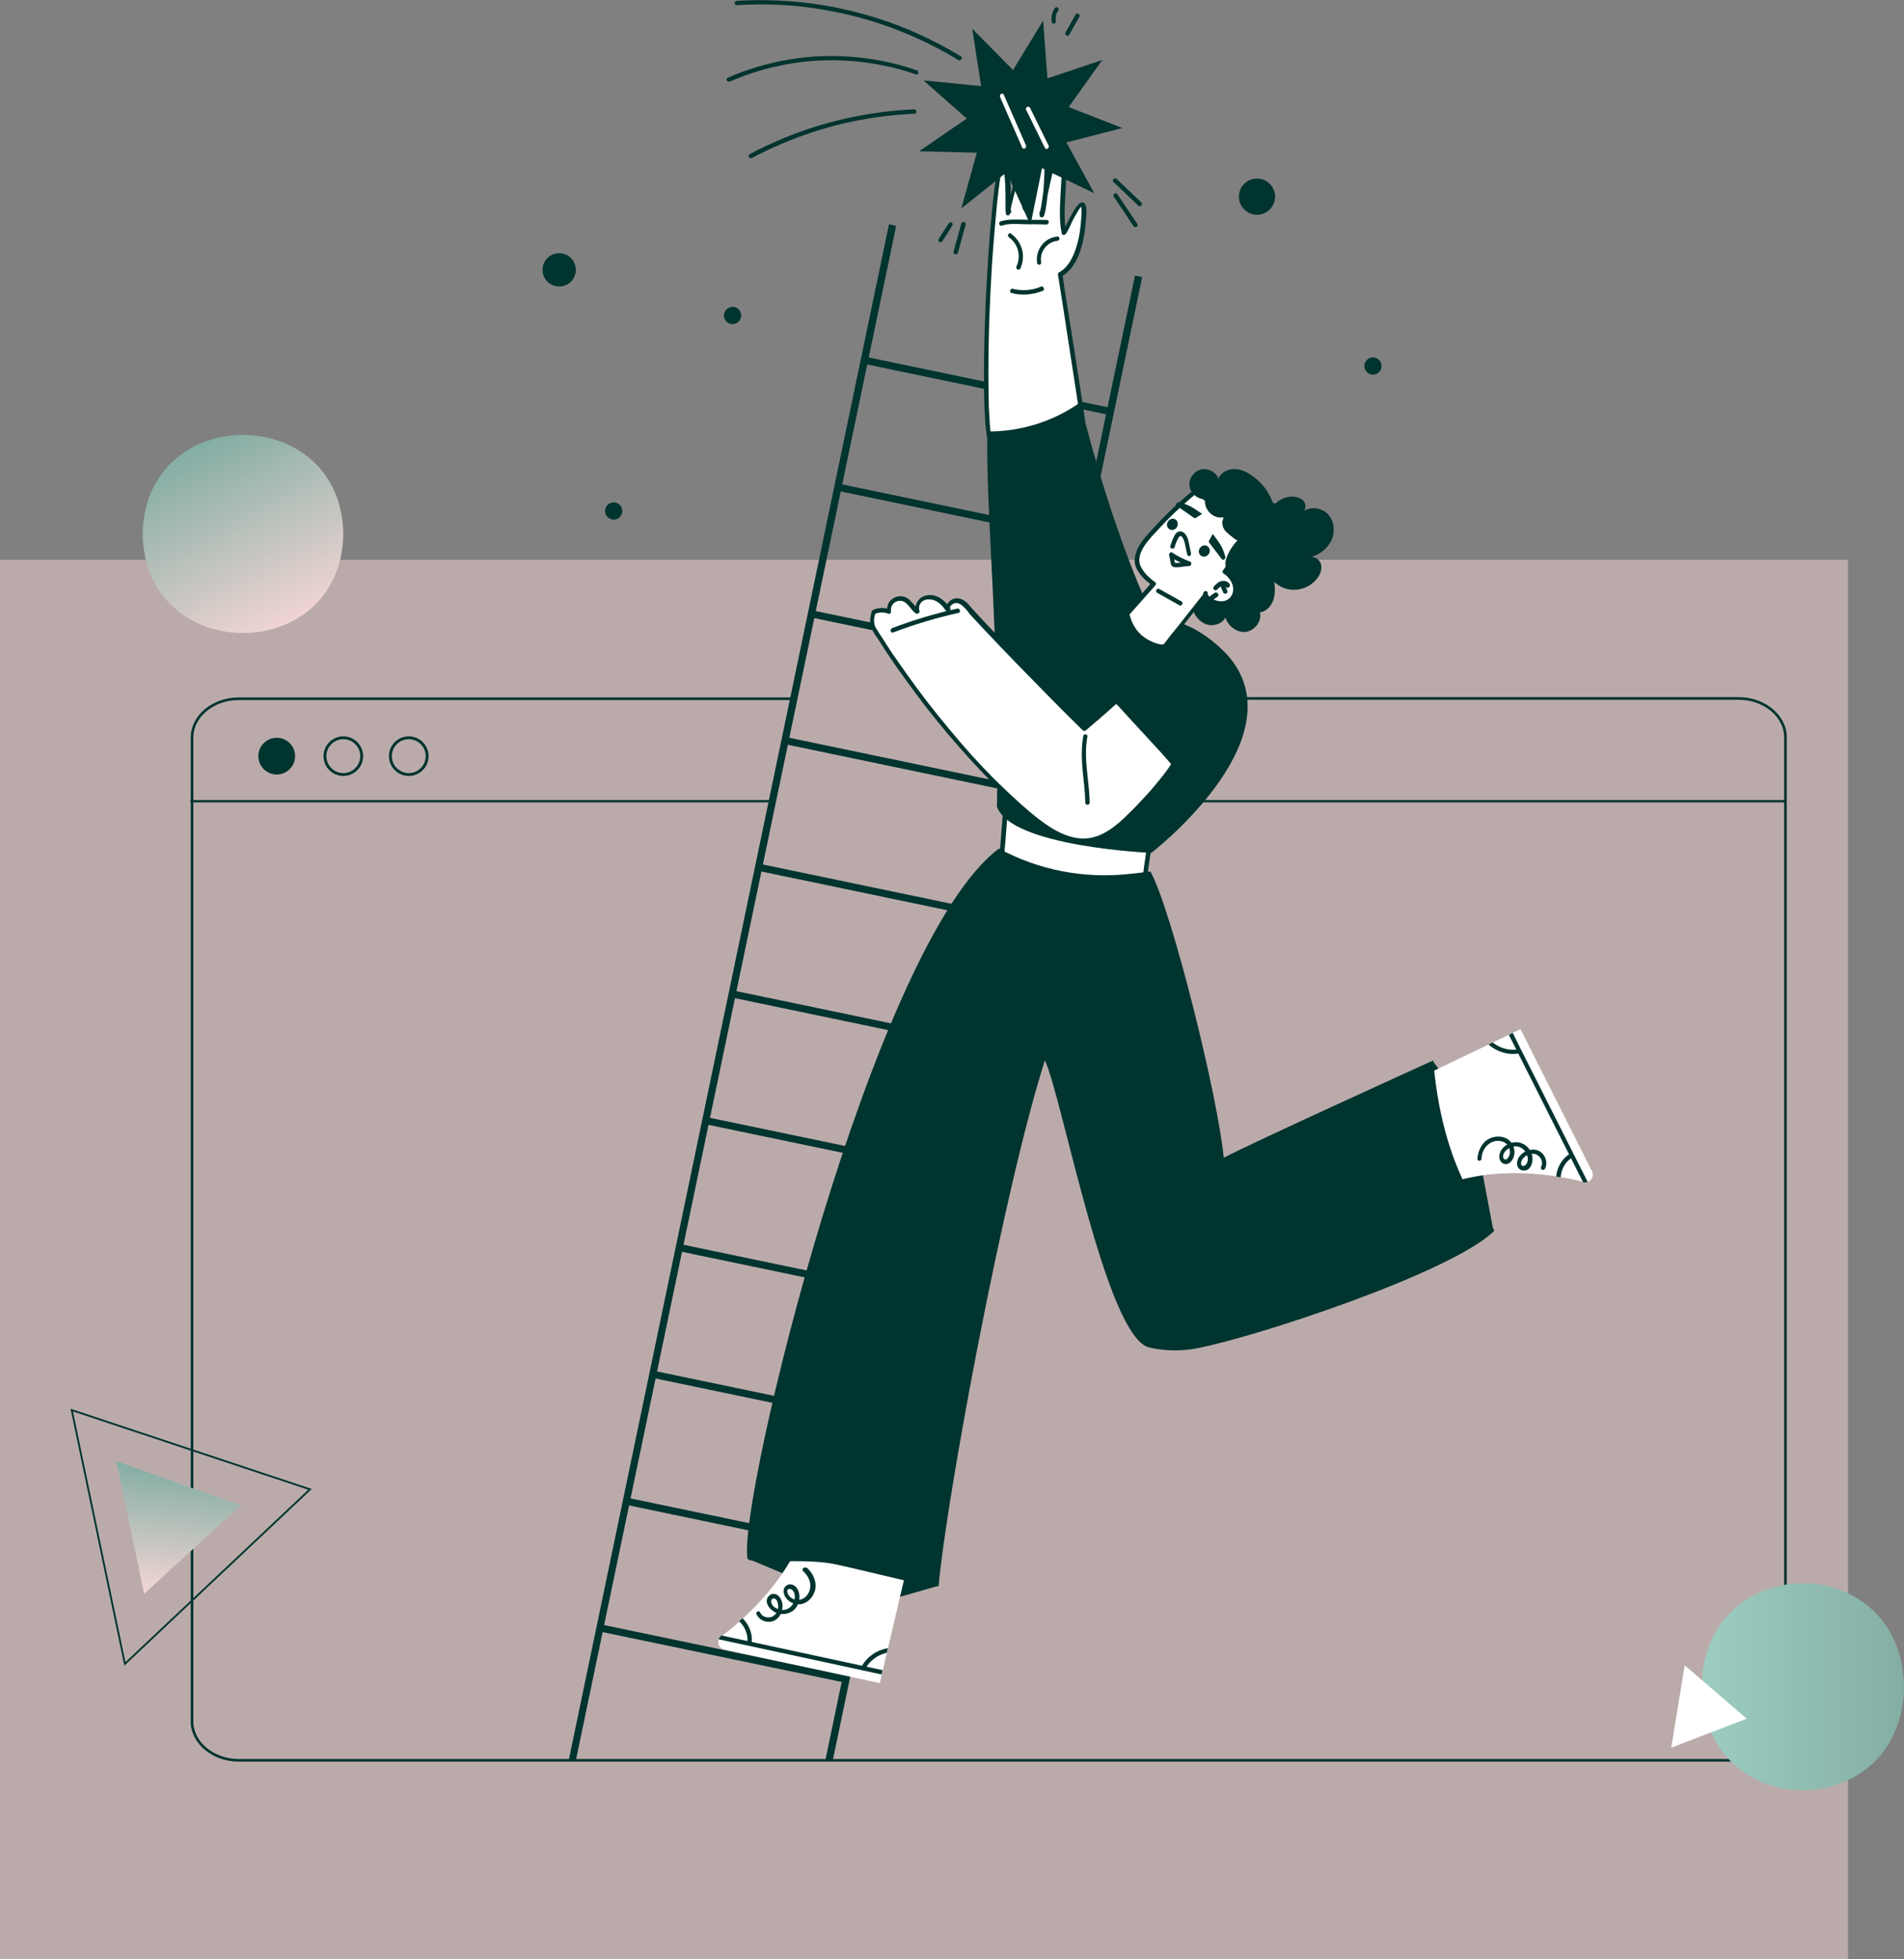 <svg xmlns="http://www.w3.org/2000/svg" xmlns:xlink="http://www.w3.org/1999/xlink" id="Capa_1" x="0px" y="0px" viewBox="0 0 663.3 682.4" style="enable-background:new 0 0 663.3 682.4;" xml:space="preserve"><rect x="0" y="0" width="663.3" height="682.4" fill="#808080" stroke="none"/><style type="text/css">	.st0{opacity:0.5;fill:#F5D6D5;enable-background:new    ;}	.st1{fill:none;stroke:#00342F;stroke-width:0.912;stroke-miterlimit:10;}	.st2{fill:none;stroke:#00342F;stroke-width:0.804;stroke-miterlimit:10;}	.st3{fill:#00342F;}	.st4{fill:none;stroke:#00342F;stroke-miterlimit:10;}	.st5{fill:#FFFFFF;}	.st6{clip-path:url(#SVGID_00000140719582173754450830000009103923103372434335_);}	.st7{clip-path:url(#SVGID_00000088118343631104111800000002632314738341873065_);}	.st8{clip-path:url(#SVGID_00000096779377036333879500000013780658414936030630_);}	.st9{clip-path:url(#SVGID_00000065038547397035953600000005507102066878941312_);}	.st10{clip-path:url(#SVGID_00000072998555262065112320000017084177641143479730_);}	.st11{clip-path:url(#SVGID_00000103254208262591356180000001511405507644832147_);}	.st12{clip-path:url(#SVGID_00000076564839684857546930000014444008545707108232_);}	.st13{clip-path:url(#SVGID_00000027562280036025911810000003985888037439956876_);}	.st14{fill:url(#SVGID_00000182499454132524426800000014628250733175530391_);}	.st15{fill:url(#SVGID_00000008146417251438055840000002947458145312097165_);}	.st16{fill:url(#SVGID_00000007413383245595749130000015827085682705838510_);}	.st17{fill:none;stroke:#00342F;stroke-width:0.637;stroke-miterlimit:10;}</style><g>	<rect y="195" class="st0" width="643.8" height="487.4"></rect>	<path class="st1" d="M431.3,243.3h174.4c8.9,0,16.3,6.1,16.3,13.5v342.9c0,7.4-7.3,13.5-16.3,13.5H83.2c-8.9,0-16.3-6.1-16.3-13.5  V256.9c0-7.4,7.3-13.5,16.3-13.5h192.9"></path>	<line class="st2" x1="405.1" y1="279.1" x2="621.9" y2="279.1"></line>	<line class="st2" x1="66.3" y1="279.1" x2="268.8" y2="279.1"></line>	<circle class="st3" cx="96.4" cy="263.4" r="6.4"></circle>	<circle class="st4" cx="119.6" cy="263.4" r="6.4"></circle>	<circle class="st4" cx="142.4" cy="263.4" r="6.4"></circle>	<g>		<g>			<g>				<g>					<polygon class="st3" points="200.6,613.3 312.2,78.7 309.7,78.1 198.1,613.3      "></polygon>				</g>				<g>					<polygon class="st3" points="290.1,613.3 397.9,96.5 395.4,96 287.5,613.3      "></polygon>				</g>				<g>											<rect x="342.4" y="91.2" transform="matrix(0.204 -0.979 0.979 0.204 142.059 443.376)" class="st3" width="2.5" height="86.3"></rect>				</g>				<g>											<rect x="333.1" y="135.3" transform="matrix(0.204 -0.979 0.979 0.204 91.481 469.484)" class="st3" width="2.5" height="86.3"></rect>				</g>				<g>											<rect x="324" y="179.5" transform="matrix(0.204 -0.979 0.979 0.204 40.961 495.705)" class="st3" width="2.5" height="86.3"></rect>				</g>				<g>											<rect x="314.8" y="223.7" transform="matrix(0.204 -0.979 0.979 0.204 -9.617 521.816)" class="st3" width="2.5" height="86.3"></rect>				</g>				<g>											<rect x="305.6" y="267.7" transform="matrix(0.204 -0.979 0.979 0.204 -60.025 547.978)" class="st3" width="2.5" height="86.3"></rect>				</g>				<g>											<rect x="296.4" y="311.9" transform="matrix(0.204 -0.979 0.979 0.204 -110.603 574.087)" class="st3" width="2.5" height="86.3"></rect>				</g>				<g>											<rect x="287.2" y="356" transform="matrix(0.204 -0.979 0.979 0.204 -161.181 600.198)" class="st3" width="2.5" height="86.3"></rect>				</g>				<g>											<rect x="278" y="400.2" transform="matrix(0.204 -0.979 0.979 0.204 -211.701 626.418)" class="st3" width="2.5" height="86.3"></rect>				</g>				<g>											<rect x="268.8" y="444.4" transform="matrix(0.204 -0.979 0.979 0.204 -262.279 652.527)" class="st3" width="2.5" height="86.3"></rect>				</g>				<g>											<rect x="259.6" y="488.5" transform="matrix(0.204 -0.979 0.979 0.204 -312.8 678.75)" class="st3" width="2.5" height="86.3"></rect>				</g>				<g>											<rect x="250.4" y="532.7" transform="matrix(0.204 -0.979 0.979 0.204 -363.377 704.859)" class="st3" width="2.5" height="86.3"></rect>				</g>			</g>		</g>		<polygon class="st3" points="326.9,552.4 300.8,559.9 260.4,542.9 292,510.8   "></polygon>		<polygon class="st3" points="499,369.4 512.5,387.8 520.3,428.9 492.2,421.5   "></polygon>		<g>			<path class="st5" d="M318,537.2l-11.5,49.1l-54.2-11.7c-2.2-0.5-2.8-3.3-1-4.6c8.2-6.1,24.3-20.4,30.3-40.6L318,537.2z"></path>			<g>				<g>					<defs>						<path id="SVGID_1_" d="M318.1,537.3l-11.7,49l-54.1-11.9c-2.2-0.5-2.8-3.3-1-4.6c8.2-6.1,24.4-20.3,30.5-40.4L318.1,537.3z"></path>					</defs>					<clipPath id="SVGID_00000152980329981926121190000013959927458595027085_">						<use xlink:href="#SVGID_1_" style="overflow:visible;"></use>					</clipPath>					<g style="clip-path:url(#SVGID_00000152980329981926121190000013959927458595027085_);">						<g>							<path class="st3" d="M310.3,582.4c-10.4-2.2-20.7-4.5-31.1-6.7s-20.7-4.5-31.1-6.7c-5.8-1.3-11.7-2.5-17.5-3.8        c-1-0.2-1.4,1.3-0.4,1.5c10.4,2.2,20.7,4.5,31.1,6.7c10.4,2.2,20.7,4.5,31.1,6.7c5.8,1.3,11.7,2.5,17.5,3.8        C310.8,584.1,311.3,582.6,310.3,582.4L310.3,582.4z"></path>						</g>					</g>				</g>				<g>					<defs>						<path id="SVGID_00000009585430744870748220000013174328200724037541_" d="M318.1,537.3l-11.7,49l-54.1-11.9       c-2.2-0.5-2.8-3.3-1-4.6c8.2-6.1,24.4-20.3,30.5-40.4L318.1,537.3z"></path>					</defs>					<clipPath id="SVGID_00000075149714094277830920000001861418975760788150_">						<use xlink:href="#SVGID_00000009585430744870748220000013174328200724037541_" style="overflow:visible;"></use>					</clipPath>					<g style="clip-path:url(#SVGID_00000075149714094277830920000001861418975760788150_);">						<g>							<path class="st3" d="M255.3,563.3c3.3,1.5,5.3,5,5.1,8.6c-0.1,1,1.4,1,1.5,0c0.3-4.1-2.1-8.2-5.8-10c-0.4-0.2-0.8-0.1-1,0.3        C254.8,562.6,254.9,563.1,255.3,563.3L255.3,563.3z"></path>						</g>					</g>				</g>				<g>					<defs>						<path id="SVGID_00000142151254922705895570000004377769659768521398_" d="M318.1,537.3l-11.7,49l-54.1-11.9       c-2.2-0.5-2.8-3.3-1-4.6c8.2-6.1,24.4-20.3,30.5-40.4L318.1,537.3z"></path>					</defs>					<clipPath id="SVGID_00000127737221941667378900000003928434075573610911_">						<use xlink:href="#SVGID_00000142151254922705895570000004377769659768521398_" style="overflow:visible;"></use>					</clipPath>					<g style="clip-path:url(#SVGID_00000127737221941667378900000003928434075573610911_);">						<g>							<path class="st3" d="M313.7,574.2c-5.2-1-10.6,1.4-13.3,5.9c-0.5,0.8,0.8,1.6,1.3,0.8c2.3-3.9,7.1-6.1,11.6-5.2        C314.2,575.9,314.6,574.4,313.7,574.2L313.7,574.2z"></path>						</g>					</g>				</g>				<g>					<defs>						<path id="SVGID_00000067196683036805713150000014572793497589609109_" d="M318.1,537.3l-11.7,49l-54.1-11.9       c-2.2-0.5-2.8-3.3-1-4.6c8.2-6.1,24.4-20.3,30.5-40.4L318.1,537.3z"></path>					</defs>					<clipPath id="SVGID_00000086663054851796586620000001206415114466106777_">						<use xlink:href="#SVGID_00000067196683036805713150000014572793497589609109_" style="overflow:visible;"></use>					</clipPath>					<g style="clip-path:url(#SVGID_00000086663054851796586620000001206415114466106777_);">						<g>							<path class="st3" d="M279.8,547.3c1.4,1.3,2.5,3.1,2.5,5.1c0,1.7-0.9,3.5-2.4,4.4c-1.4,0.8-3.1,0.7-4.4-0.3        c-0.6-0.5-1.1-1.2-1.2-1.9c-0.1-0.4-0.1-0.8,0.3-1c0.3-0.2,0.7-0.1,1,0c1.5,0.7,1.5,3.1,1,4.4c-0.6,1.5-1.9,2.6-3.5,2.8        c-1.6,0.1-3.6-0.6-4.3-2.2c-0.3-0.6-0.2-1.8,0.7-1.8c0.9,0,1.4,1.1,1.5,1.8c0.4,1.7-0.3,3.7-1.9,4.5        c-1.4,0.7-3.6,0.2-4.2-1.3c-0.2-0.4-0.5-0.6-0.9-0.5s-0.7,0.6-0.5,0.9c0.9,2.1,3.3,3.2,5.5,2.6c2.3-0.6,3.7-3.1,3.6-5.4        c0-1.3-0.5-2.6-1.4-3.5c-0.9-0.8-2.3-1-3.2-0.1c-2.2,2,0.1,5,2.2,5.9c2.2,1,5,0.6,6.7-1.2c1.6-1.7,2.1-4.5,1.1-6.6        c-0.5-1.1-1.5-2-2.7-2c-1.3,0-2.3,1-2.3,2.3c0,2.4,2.2,4.3,4.5,4.6c2.9,0.4,5.4-1.7,6.3-4.4c1-3-0.4-6.2-2.6-8.2        C280.1,545.6,279.1,546.6,279.8,547.3L279.8,547.3z"></path>						</g>					</g>				</g>			</g>		</g>		<g>			<path class="st5" d="M484.3,380.3l45.4-21.8l24.9,49.5c1,2-0.8,4.3-3,3.7c-9.9-2.5-31.1-6.2-50.6,1.9L484.3,380.3z"></path>			<g>				<g>					<defs>						<path id="SVGID_00000012451616229651286000000016077246039731775664_" d="M484.3,380.1l45.5-21.6l24.7,49.6c1,2-0.8,4.2-3,3.7       c-9.9-2.6-31.1-6.3-50.6,1.6L484.3,380.1z"></path>					</defs>					<clipPath id="SVGID_00000114767656437863957880000014689339351321074615_">						<use xlink:href="#SVGID_00000012451616229651286000000016077246039731775664_" style="overflow:visible;"></use>					</clipPath>					<g style="clip-path:url(#SVGID_00000114767656437863957880000014689339351321074615_);">						<g>							<path class="st3" d="M524.4,358c4.8,9.5,9.5,18.9,14.3,28.4s9.5,18.9,14.3,28.4c2.7,5.3,5.4,10.7,8,16        c0.4,0.9,1.7,0.1,1.3-0.8c-4.8-9.5-9.5-18.9-14.3-28.4s-9.5-18.9-14.3-28.4c-2.7-5.3-5.4-10.7-8-16        C525.2,356.3,523.9,357.1,524.4,358L524.4,358z"></path>						</g>					</g>				</g>				<g>					<defs>						<path id="SVGID_00000101798168835159776370000012755208147052341386_" d="M484.3,380.1l45.5-21.6l24.7,49.6c1,2-0.8,4.2-3,3.7       c-9.9-2.6-31.1-6.3-50.6,1.6L484.3,380.1z"></path>					</defs>					<clipPath id="SVGID_00000153702349433171225320000013560213354808051847_">						<use xlink:href="#SVGID_00000101798168835159776370000012755208147052341386_" style="overflow:visible;"></use>					</clipPath>					<g style="clip-path:url(#SVGID_00000153702349433171225320000013560213354808051847_);">						<g>							<path class="st3" d="M543.9,412.6c-0.8-3.4,0.6-7.2,3.5-9.2c0.8-0.6,0-1.9-0.8-1.3c-3.5,2.4-5.2,6.8-4.2,10.9        C542.7,414,544.2,413.6,543.9,412.6L543.9,412.6z"></path>						</g>					</g>				</g>				<g>					<defs>						<path id="SVGID_00000094577820811097012320000012396646463519100813_" d="M484.3,380.1l45.5-21.6l24.7,49.6c1,2-0.8,4.2-3,3.7       c-9.9-2.6-31.1-6.3-50.6,1.6L484.3,380.1z"></path>					</defs>					<clipPath id="SVGID_00000154401634708900922160000001287920747707291017_">						<use xlink:href="#SVGID_00000094577820811097012320000012396646463519100813_" style="overflow:visible;"></use>					</clipPath>					<g style="clip-path:url(#SVGID_00000154401634708900922160000001287920747707291017_);">						<g>							<path class="st3" d="M515.9,360.5c2.5,4.6,7.9,7.3,13,6.5c0.4-0.1,0.6-0.6,0.5-0.9c-0.1-0.4-0.5-0.6-0.9-0.5        c-4.5,0.6-9.2-1.9-11.3-5.8C516.7,358.8,515.4,359.6,515.9,360.5L515.9,360.5z"></path>						</g>					</g>				</g>				<g>					<defs>						<path id="SVGID_00000148649526380936791700000015434531720152973990_" d="M484.3,380.1l45.5-21.6l24.7,49.6c1,2-0.8,4.2-3,3.7       c-9.9-2.6-31.1-6.3-50.6,1.6L484.3,380.1z"></path>					</defs>					<clipPath id="SVGID_00000119811439112769566660000000306498799955108740_">						<use xlink:href="#SVGID_00000148649526380936791700000015434531720152973990_" style="overflow:visible;"></use>					</clipPath>					<g style="clip-path:url(#SVGID_00000119811439112769566660000000306498799955108740_);">						<g>							<path class="st3" d="M516.1,403.6c0.1-1.8,0.8-3.6,2.2-4.8c1.3-1.2,3.2-1.7,4.9-1.2c1.6,0.4,2.7,1.8,2.8,3.4        c0.1,0.7-0.1,1.5-0.5,2.1c-0.2,0.3-0.5,0.7-0.9,0.8c-0.4,0.1-0.8-0.2-0.9-0.6c-0.3-0.9,0.3-1.9,0.9-2.5        c0.6-0.6,1.3-1,2.1-1.3c1.6-0.5,3.3,0,4.4,1.3c1,1.2,1.6,3.2,0.7,4.6c-0.3,0.6-1.4,1.2-1.8,0.4c-0.3-0.6,0-1.5,0.4-2        c1-1.5,3.2-2.4,4.9-1.6c1.5,0.7,2.4,2.7,1.6,4.2c-0.5,0.9,0.8,1.6,1.3,0.8c1.1-2.1,0.3-4.7-1.6-6c-2.1-1.4-4.9-0.7-6.6,0.9        c-0.9,0.8-1.5,2-1.5,3.2s0.7,2.2,1.9,2.4c3,0.5,3.9-3.2,3.3-5.4c-0.6-2.3-2.6-4.2-5.1-4.4c-2.4-0.2-4.9,1.1-5.9,3.3        c-0.6,1.3-0.6,2.8,0.5,3.8c1.1,0.9,2.4,0.6,3.3-0.5c1.5-1.8,1.4-4.5,0.1-6.4c-1.7-2.3-5-2.7-7.5-1.6        c-2.7,1.2-4.2,4.2-4.4,7.1C514.6,404.6,516.1,404.6,516.1,403.6L516.1,403.6z"></path>						</g>					</g>				</g>			</g>		</g>		<g>			<path class="st5" d="M401.4,288.6c-1.6,8.7-2.8,17.4-3.5,26.2c-16.9,2-34.8,3.9-50.2-3.2c1.6-15.7,2.9-31.5,3.8-47.2    c10.3,2.5,20.9,4.2,31.5,4.8L401.4,288.6z"></path>			<g>				<g>					<path class="st3" d="M400.7,288.4c-1.6,8.7-2.8,17.5-3.5,26.4c0.3-0.3,0.5-0.5,0.8-0.8c-13,1.5-26.4,3.1-39.4,0.3      c-3.6-0.8-7.1-1.9-10.5-3.4c0.1,0.2,0.2,0.4,0.4,0.7c1.3-12.2,2.3-24.5,3.1-36.7c0.2-3.5,0.4-7,0.6-10.5      c-0.3,0.2-0.6,0.5-1,0.7c8.1,2,16.3,3.4,24.6,4.3c2.4,0.2,4.7,0.4,7.1,0.6c1,0.1,1-1.5,0-1.5c-8.2-0.5-16.4-1.6-24.5-3.2      c-2.3-0.5-4.6-1-6.8-1.5c-0.5-0.1-0.9,0.2-1,0.7c-0.7,12.3-1.6,24.5-2.7,36.8c-0.3,3.5-0.7,7-1,10.5c0,0.2,0.2,0.6,0.4,0.7      c12.3,5.6,26,5.7,39.2,4.6c3.8-0.3,7.6-0.8,11.4-1.2c0.4-0.1,0.7-0.3,0.8-0.8c0.7-8.7,1.9-17.4,3.5-26      C402.3,287.8,400.9,287.4,400.7,288.4L400.7,288.4z"></path>				</g>			</g>		</g>		<path class="st3" d="M348,295.6c-44,32.8-91.1,227.8-87.6,247.2c0.4,2.5,19.6-0.4,31.1,2.2c15.3,3.4,35.3,8.8,35.5,7.3   c2.7-30.4,22.7-138.2,37-182.9c6,12.4,21.3,96.6,36.4,100c5.2,1.2,10.6,1.3,15.9,0.4c20.3-3.7,89.5-26.5,104.2-41   c1.1-1-17.6-15.8-21.2-59.4c0,0-62.8,28.5-73,33.9c-1.9-21-18.1-86.2-25.5-99.7l-7.1,0.8C377.7,306.2,361.8,303.1,348,295.6   L348,295.6z"></path>		<g>			<path class="st5" d="M377.2,146.5c-6.4,7.3-10.6,11.4-19.9,14.1c-2,0.6-4.1,1-6.1,0.5c-5.2-1.3-6.7-7.9-7.1-13.2    c-2.3-28.5,2.6-90.3,4.9-90.6c2.9-0.4,1.9,13.4,2.4,16.9c0.3-4.3,5.6-22.1,7.9-22.9c1.5-0.6-1.1,18.3-2.2,21.4    c0.6-4.7,2.9-23.3,5.3-24c3.7-1,2.2,21.2,0.4,26.1c1.3-5.8,4.2-22.8,6.3-22.2c3.5,1.1-0.3,19.7,1.6,28.5    c1.2-1.7,7.2-16.3,6.9-6.9c-0.3,7.2-1.9,18-8.3,21.3C371.9,112.4,377.2,146.5,377.2,146.5z"></path>			<g>				<g>					<path class="st3" d="M376.7,146c-2.2,2.5-4.5,5.1-7.1,7.3c-2.3,2-4.9,3.6-7.6,4.9c-1.7,0.7-3.4,1.3-5.1,1.8      c-2,0.6-4.1,1-6.1,0.3c-2.8-1-4.2-3.9-5-6.6c-0.8-2.7-1-5.5-1.1-8.2c-0.2-2.5-0.3-5-0.3-7.5c-0.1-5.7-0.1-11.4,0-17.1      c0.1-6.1,0.3-12.2,0.6-18.3c0.3-5.9,0.6-11.7,1.1-17.6c0.4-4.9,0.8-9.8,1.3-14.7c0.4-3.3,0.7-6.5,1.3-9.7      c0.2-0.8,0.3-1.6,0.6-2.4c0.1-0.2-0.1,0.2,0,0l0.1-0.1c0-0.1,0.2-0.1,0,0c0.1-0.1,0,0-0.1,0c0,0-0.3,0.1-0.2,0.1c0,0,0.3,0,0,0      c0.1,0,0,0,0,0c0,0.1,0.1,0.1,0,0l0.1,0.1c0,0,0-0.1,0,0.1c0,0.1,0.1,0.2,0.1,0.2c0.1,0.2,0.2,0.6,0.3,1c0.1,0.5,0.2,1,0.3,1.4      c0.2,1.1,0.2,2.3,0.3,3.5c0.1,2.5,0.1,4.9,0.1,7.4c0,0.8,0,1.6,0.1,2.4c0.1,1,1.4,1,1.5,0c0-0.5,0.1-0.9,0.2-1.5      c0.1-0.7,0.3-1.5,0.5-2.2c0.4-1.8,0.9-3.6,1.4-5.4c1.1-3.6,2.2-7.3,3.8-10.7c0.3-0.6,0.6-1.1,0.9-1.7c0.1-0.1,0.1-0.2,0.2-0.3      c0-0.1,0.1-0.1,0.1-0.2c-0.1,0.1,0,0,0,0c0.1-0.1,0.1-0.1,0.2-0.2l0.1-0.1c0.1-0.1-0.1,0.1,0,0s0,0-0.1,0c-0.2,0-0.3,0-0.5-0.2      c-0.1-0.1-0.1-0.1-0.1-0.2c0,0.1,0,0.1,0.1,0.2c0,0.1,0,0.2,0,0.3c0-0.2,0,0.1,0,0.1c0,0.3,0,0.5,0,0.8c0,3.3-0.4,6.6-0.9,9.8      c-0.3,2-0.6,3.9-0.9,5.9c-0.2,1.3-0.4,2.6-0.8,3.8c0.5,0.1,1,0.3,1.5,0.4c0.5-3.6,1-7.3,1.6-10.9c0.4-2.2,0.7-4.4,1.2-6.6      c0.4-1.7,0.7-3.4,1.4-4.9c0-0.1,0.2-0.4,0.3-0.6c0-0.1,0.1-0.2,0.2-0.3c0,0,0.1-0.2,0,0l0.1-0.1c0.2-0.2-0.1,0,0.1-0.1      c-0.1,0,0,0,0,0s-0.2,0,0,0s-0.1,0,0,0h0.1c-0.1-0.1-0.1-0.1,0,0c0.2,0.1-0.1-0.1,0.1,0.1c0.2,0.2,0-0.1,0.1,0.1      c0,0.1,0.1,0.2,0.1,0.2c0.1,0.2,0.1,0.3,0.1,0.3c0.2,0.6,0.3,1.2,0.5,1.8c0.6,3.7,0.4,7.7,0.2,11.5c-0.1,2.2-0.3,4.4-0.7,6.6      c-0.2,1.5-0.4,3.1-1,4.6c0.5,0.1,1,0.3,1.5,0.4c0.8-3.5,1.4-7,2.2-10.5c0.4-2,0.9-3.9,1.4-5.9c0.4-1.4,0.8-2.9,1.4-4.2      c0.1-0.2,0.2-0.4,0.3-0.7c0.1-0.1,0.1-0.2,0.2-0.3c0,0,0.1-0.1,0,0l0.1-0.1c0.1-0.1,0.1-0.1,0,0c0-0.1,0.1,0,0,0s-0.2,0-0.2,0      s-0.1-0.1,0,0c0,0,0.1,0,0.1,0.1c-0.2-0.2,0,0.1,0.1,0.1c0.1,0.1,0,0,0,0l0.1,0.1c0.1,0.3,0.2,0.3,0.2,0.5      c0.2,0.5,0.3,1.1,0.3,1.7c0.4,3.8,0,7.7-0.2,11.5c-0.2,4.6-0.6,9.4,0.4,14c0.1,0.7,1,0.7,1.4,0.2c1-1.4,1.6-3.1,2.4-4.7      c0.5-1,1.1-2,1.7-3c0.4-0.7,0.8-1.4,1.4-1.9c0,0-0.1,0.1,0,0s0,0,0,0c0-0.1,0.3,0,0,0c0.1,0-0.2-0.1,0,0l-0.2-0.1      c-0.1,0-0.1-0.1,0,0c0,0.1,0-0.1,0,0s0.1,0.2,0.1,0.3c0.2,1.1,0.1,2.6,0,3.8c-0.2,3.5-0.7,7-1.8,10.4c-1.1,3.4-2.8,6.9-6,8.6      c-0.3,0.2-0.4,0.5-0.3,0.9c1.3,8.2,2.6,16.3,3.8,24.5c1.1,7.3,2.3,14.7,3.4,22c0.2,1.5,0.5,2.9,0.7,4.4c0.1,1,1.6,0.6,1.5-0.4      c-0.6-4.2-1.3-8.4-1.9-12.5c-1.3-8.5-2.6-16.9-4-25.4c-0.7-4.3-1.4-8.6-2-13c-0.1,0.3-0.2,0.6-0.3,0.9c3.2-1.7,5.1-5,6.3-8.2      c1.3-3.6,1.9-7.4,2.2-11.2c0.1-1.5,0.3-3.1,0.1-4.7c-0.1-0.8-0.5-1.7-1.4-1.7c-0.8,0-1.4,0.8-1.9,1.4c-0.7,0.9-1.2,1.9-1.8,2.9      c-0.7,1.2-1.3,2.5-1.9,3.7c-0.4,0.8-0.8,1.7-1.3,2.4c0.5,0.1,0.9,0.1,1.4,0.2c-0.9-4.2-0.6-8.6-0.4-12.8      c0.2-4,0.6-8.2,0.2-12.3c-0.1-1.1-0.3-2.6-1.1-3.4c-0.8-0.8-1.8-0.6-2.4,0.3c-0.7,1-1.1,2.4-1.5,3.6c-0.6,1.9-1,3.8-1.5,5.7      c-1,4.2-1.7,8.4-2.6,12.6c-0.2,1,1.1,1.3,1.5,0.4c0.5-1.4,0.7-2.9,0.9-4.3c0.3-2.1,0.5-4.2,0.7-6.3c0.3-4.1,0.5-8.3-0.1-12.4      c-0.2-1.2-0.4-2.6-1.2-3.5c-0.8-0.9-2-0.7-2.6,0.2c-0.8,1.1-1.2,2.7-1.6,4c-0.6,2.1-1,4.3-1.4,6.4c-0.8,4.4-1.4,9.1-2,13.3      c-0.1,0.9,1.1,1.4,1.5,0.4c0.4-1.1,0.6-2.3,0.8-3.5c0.3-1.8,0.6-3.7,0.9-5.5c0.5-3.5,1-7.2,1-10.8c0-0.8,0.1-2.1-0.7-2.6      c-1-0.6-1.9,0.9-2.3,1.6c-0.8,1.4-1.4,3-2,4.5c-0.8,2-1.4,4-2,6c-0.7,2.2-1.3,4.4-1.9,6.7c-0.4,1.6-0.8,3.2-0.9,4.8      c0.5,0,1,0,1.5,0c-0.3-2.1-0.2-4.2-0.2-6.3c0-2.6-0.1-5.2-0.5-7.7c-0.2-1.3-0.7-3.8-2.5-3.6c-0.8,0.1-1.1,0.9-1.3,1.6      c-0.8,2.6-1,5.4-1.4,8c-0.6,4.6-1,9.2-1.4,13.8c-0.5,5.8-0.9,11.7-1.2,17.6c-0.4,6.3-0.6,12.6-0.8,18.9      c-0.2,6-0.2,12.1-0.2,18.1c0,2.7,0.1,5.4,0.2,8.1c0.1,2.6,0.3,5.3,0.6,7.9c0.5,3.1,1.3,6.4,3.4,8.8c1,1.1,2.3,2,3.7,2.4      c2.1,0.6,4.4,0.2,6.5-0.4c3.3-1,6.6-2.3,9.5-4.1c2.7-1.7,5.1-3.9,7.3-6.2c1.3-1.3,2.5-2.7,3.7-4      C378.4,146.3,377.3,145.3,376.7,146z"></path>				</g>			</g>		</g>		<path class="st3" d="M403.3,217.4c7.4-4.1,20.8,6,25.9,12.7c21.6,28.7-28.1,67-28.1,67s-49.2-2.1-53.8-16.2   c1.3-53.3-4.1-104.4-3.3-130.6c11.5,0.1,23-3.5,32.3-10.1C387.5,185.3,401,214.9,403.3,217.4L403.3,217.4z"></path>		<g>			<path class="st3" d="M415.2,210.9c0.4,2.7,2.1,5.3,4.6,6.4c2.5,1.1,5.9,0.2,7.1-2.2c0.9,3,4,5.4,7.1,5s5.7-3.7,4.9-6.8    c2-0.2,3.7-1.9,4.5-3.8c0.8-1.9,0.8-4,0.6-6.1c-0.2-1.7-1.1-3.9-2.9-3.7c0.4-2.3,0.6-5-1.1-6.6s-4.7-1.2-6.6,0.2    c-1.9,1.5-2.9,3.7-3.9,5.9c-0.6-1.4-2.3-2-3.7-1.6c-1.4,0.4-2.5,1.5-3.3,2.7c-1,1.7-1.5,3.7-1.3,5.7c0.8-0.8-0.2-2.3-1.3-2.2    c-1.1,0.1-1.9,1.1-2.4,2c-0.8,1.4-1.2,3.1-1.3,4.7c-0.1,1.3,0.6,3,1.9,2.7c-0.2-0.3-0.3-0.6-0.5-0.9L415.2,210.9z"></path>			<g>				<path class="st5" d="M435.1,187.3c-3,4.7-5.4,7.3-8.5,11.9c2,1.2,5.4,5.4,2.8,9.1c-3.3,4.7-10.5-0.1-9-1.5     c-4.9,6.2-9.7,12.3-14.6,18.5c-0.3,0.4-10.7-0.8-12.9-11.4c3.1-3.5,6.2-7,9.3-10.5c-0.1,0.1-4.3-2.8-5.5-6.1     c-1.3-3.5,1.1-7.1,3.5-9.9c5.1-6,10.8-11.4,16.9-16.3L435.1,187.3z"></path>				<g>					<g>						<path class="st3" d="M434.5,186.9c-2.6,4.1-5.8,7.9-8.5,11.9c-0.2,0.4-0.1,0.8,0.3,1c2.5,1.6,4.5,5.2,2.5,8       c-1.6,2.2-4.5,2-6.6,0.7c-0.4-0.2-0.9-0.6-1.1-0.9c-0.1-0.2-0.1-0.3-0.2-0.4v0.1c-0.4-0.4-0.7-0.7-1.1-1.1       c-2.6,3.3-5.3,6.7-7.9,10c-1.3,1.7-2.6,3.3-4,5c-0.7,0.9-1.3,1.7-2,2.6c-0.2,0.2-0.3,0.4-0.5,0.6c-0.1,0.1-0.4,0.3-0.2,0.2       c0,0,0.3-0.1,0.2-0.1c-0.1,0,0.1,0,0.1,0c-0.2,0-0.3,0-0.5,0c-0.1,0-0.2,0-0.3,0c-0.1,0,0.1,0,0,0s-0.1,0-0.2,0       c-0.7-0.1-1.3-0.3-2-0.5c-1.8-0.6-3.5-1.6-4.9-2.8c-2.2-2-3.5-4.6-4.2-7.5c-0.1,0.2-0.1,0.5-0.2,0.7c3.1-3.5,6.2-7,9.3-10.5       c0.5-0.6,0-1.4-0.7-1.3c0.2,0,0.6,0.2,0.4,0c-0.1-0.1-0.2-0.1-0.3-0.2c-0.3-0.2-0.6-0.4-0.9-0.7c-0.8-0.7-1.6-1.4-2.2-2.2       c-0.7-0.9-1.4-1.9-1.7-3c-0.4-1.4-0.1-2.9,0.4-4.2c1.2-2.7,3.3-5,5.3-7.1c2.1-2.3,4.3-4.6,6.6-6.8c2.6-2.4,5.2-4.8,8-7       c-0.4,0-0.7,0-1.1,0c2,1.8,4.1,3.7,6.1,5.5c3.2,2.9,6.5,5.8,9.7,8.7c0.7,0.7,1.5,1.3,2.2,2s1.8-0.4,1.1-1.1       c-2-1.8-4.1-3.7-6.1-5.5c-3.2-2.9-6.5-5.8-9.7-8.7c-0.7-0.7-1.5-1.3-2.2-2c-0.3-0.3-0.7-0.3-1.1,0c-5.3,4.3-10.3,9-14.9,14.1       c-2.2,2.4-4.5,4.9-5.6,8c-0.5,1.4-0.7,3-0.3,4.5c0.4,1.3,1.1,2.4,1.9,3.4s1.7,1.9,2.8,2.7c0.5,0.4,1.2,1.1,1.9,1       c-0.2-0.4-0.5-0.8-0.7-1.3c-1.8,2.1-3.6,4.1-5.5,6.2c-0.9,1-1.8,2.1-2.7,3.1c-0.4,0.4-1,0.9-1.2,1.5c-0.2,0.4,0.1,1.1,0.2,1.5       c0.9,3.2,2.8,6,5.4,8c1.8,1.4,3.9,2.3,6.1,2.8c0.6,0.1,1.2,0.2,1.7,0.2c0.6-0.1,0.8-0.4,1.1-0.9c0.9-1.1,1.8-2.2,2.6-3.3       c3.8-4.9,7.7-9.7,11.5-14.6c0.6-0.7-0.4-1.8-1.1-1.1c-0.9,0.9-0.2,2.2,0.6,2.9c1.1,1,2.6,1.6,4.1,1.8c1.7,0.2,3.5-0.2,4.8-1.4       c1.6-1.5,2.2-3.8,1.5-6c-0.6-2-2.1-3.9-3.8-5c0.1,0.3,0.2,0.7,0.3,1c2.7-4.1,5.9-7.8,8.5-11.9       C436.3,186.9,435,186.1,434.5,186.9z"></path>					</g>				</g>			</g>			<path class="st3" d="M432.9,200.9c-2.6,1.5-6-1.4-6-4.4s2.7-6.9,4.9-9c-1.9,0.3-3.2-0.9-4.6-2.2s-1.9-3.7-0.7-5.2    c-3.5,1.1-7.4-2.6-6.6-6.2c-2.6,0.1-5-1.9-5.5-4.4c-0.4-2.5,1.3-5.2,3.8-5.9s5.3,0.7,6.3,3.1c0.8-2,2.9-3.2,5.1-3.3    c2.1-0.1,4.2,0.7,6,1.9c3.6,2.3,6.4,5.8,7.8,9.8c3.1,1,5.6,3.5,6.7,6.5s0.7,6.6-1.1,9.3c1.8,3.1-0.1,7.1-2.8,9.6    c-1.3,1.2-2.8,2.2-4.5,2.4s-3.6-0.4-4.4-1.9c-0.8,0.7-1.9-2.9-2.8-3.6L432.9,200.9z"></path>			<path class="st3" d="M441.4,199.2c1.4,3.3,4.7,5.8,8.2,6.2c3.6,0.4,7.3-1.2,9.4-4.1c1-1.3,1.6-3,1.2-4.7    c-0.4-1.6-2.1-2.9-3.7-2.5c3.2-0.9,6-3,7.4-6c1.3-3,0.9-6.8-1.4-9.1s-6.5-2.7-8.9-0.5c1.2-0.6,1.5-2.2,0.9-3.4s-1.9-1.8-3.2-2    c-4.5-0.8-8.8,2.9-10.3,7.3c-0.4,1.1-0.7,2.4-0.4,3.5c0.3,1.2,1.3,2.2,2.5,2.2L441.4,199.2z"></path>			<g>				<g>					<path class="st3" d="M411.6,209.5c-2.6-1.4-5.1-2.9-7.7-4.3c-0.9-0.5-1.6,0.8-0.8,1.3c2.6,1.4,5.1,2.9,7.7,4.3      C411.7,211.3,412.4,210,411.6,209.5L411.6,209.5z"></path>				</g>			</g>			<g>				<g>					<path class="st3" d="M428.4,203.5c-0.6-1-1.8-1.3-2.8-1.1c-1.1,0.2-2,1.1-2.7,1.9c-0.3,0.3-0.3,0.8,0,1.1s0.8,0.3,1.1,0      c0.3-0.3,0.6-0.6,1-0.9c0.1-0.1-0.1,0.1,0,0l0.1-0.1c0.1-0.1,0.2-0.1,0.3-0.2c0.1-0.1,0.2-0.1,0.3-0.1c-0.1,0,0,0,0,0h0.1h0.1      c0,0,0.2,0,0.1,0s0,0,0,0h0.1h0.1c0,0,0.2,0,0.1,0s0.1,0,0.1,0h0.1h0.1c0.1,0,0.1,0.1,0,0c0.1,0,0.2,0.1,0.2,0.1      c0.1,0-0.1-0.1,0,0l0.1,0.1c0,0,0,0.1,0.1,0.1c-0.1-0.1,0,0,0,0c0.2,0.3,0.7,0.5,1,0.3C428.5,204.3,428.6,203.9,428.4,203.5      L428.4,203.5z"></path>				</g>			</g>			<g>				<g>					<path class="st3" d="M427.5,205.6c-0.4-0.8-0.7-1.7-1.1-2.5c-0.1-0.2-0.3-0.3-0.5-0.3s-0.4,0-0.6,0.1s-0.3,0.3-0.3,0.5      s0,0.4,0.1,0.6c0.4,0.8,0.7,1.7,1.1,2.5c0.1,0.2,0.3,0.3,0.5,0.3s0.4,0,0.6-0.1s0.3-0.3,0.3-0.5      C427.6,206,427.6,205.8,427.5,205.6L427.5,205.6z"></path>				</g>			</g>			<g>				<g>					<path class="st3" d="M423.2,206.5c-1.8,1.1-4,3-3.4,5.4c0.5,2.2,3.5,3.1,5.1,1.5c0.8-0.8,1.2-2.2,0.8-3.3      c-0.1-0.4-0.5-0.6-0.9-0.5s-0.7,0.5-0.5,0.9c0.1,0.1,0.1,0.4,0.1,0.4c0-0.1,0,0.1,0,0.1v0.1v0.1c0,0.1,0-0.1,0,0.1      c0,0.1-0.1,0.4-0.1,0.4c0,0.1-0.2,0.3-0.2,0.4c-0.2,0.2-0.5,0.4-0.7,0.5c-0.3,0.1-0.6,0.1-0.9,0c-0.6-0.2-1.1-0.6-1.2-1.2      c0-0.2,0-0.2,0-0.4v-0.1c0,0.1,0,0,0,0c0-0.1,0.1-0.2,0.1-0.3c0.1-0.3,0.3-0.6,0.5-0.9c0.6-0.7,1.4-1.3,2.2-1.8      c0.3-0.2,0.5-0.7,0.3-1C424.1,206.4,423.6,206.3,423.2,206.5L423.2,206.5z"></path>				</g>			</g>			<g>				<g>					<path class="st3" d="M414.9,192.7c-0.2-1.1-0.5-2.3-0.7-3.4c-0.2-0.9-0.4-1.9-0.9-2.7c-0.4-0.7-1.1-1.4-2-1.5      c-1-0.1-1.8,0.7-2.2,1.6c-0.6,1.1-1,2.3-1.4,3.5c-0.3,0.9,1.2,1.3,1.5,0.4c0.3-1.1,0.7-2.2,1.3-3.2c0.2-0.4,0.4-0.6,0.8-0.7      c-0.1,0,0.1,0,0,0l0.2,0.1c0.1,0.1,0.2,0.1,0.3,0.3c0.6,0.6,0.8,1.6,1,2.4c0.3,1.2,0.5,2.5,0.8,3.7c0.1,0.4,0.6,0.6,0.9,0.5      C414.8,193.5,415,193.1,414.9,192.7L414.9,192.7z"></path>				</g>			</g>			<path class="st3" d="M426.9,194.1c-0.1,0.4-0.2,0.9-0.7,0.9c-0.3,0-0.5-0.1-0.7-0.4l-4.2-5.5c-0.1-0.2-0.2-0.3-0.2-0.5    c0-0.1,0.1-0.2,0.1-0.3c0.4-0.8,0.9-1.5,1.3-2.3l1.7,2.3C425.5,190,426.4,192,426.9,194.1L426.9,194.1z"></path>			<path class="st3" d="M410.6,175c-0.4,0.1-0.9,0.3-0.9,0.7c0,0.3,0.2,0.5,0.4,0.6l5.7,4c0.2,0.1,0.3,0.2,0.5,0.2    c0.1,0,0.2-0.1,0.3-0.1c0.7-0.5,1.5-0.9,2.2-1.4l-2.4-1.6C414.8,176.3,412.8,175.4,410.6,175L410.6,175z"></path>			<g>				<g>					<path class="st3" d="M444.8,200.6c2.2-1.4,3.5-4.1,3-6.8c-0.5-2.6-2.7-4.7-5.3-5.1c0.2,0.4,0.3,0.7,0.5,1.1      c1.8-2.3,2.2-5.5,1.4-8.3c-0.4-1.3-1.1-2.6-2.2-3.4c-1.1-0.7-2.4-0.8-3.2,0.4c-0.6,0.8,0.8,1.6,1.3,0.8      c0.4-0.6,1.6,0.5,1.8,0.8c0.6,0.9,1,1.9,1.1,3c0.3,2.1-0.2,4.3-1.5,6c-0.3,0.4,0,1,0.5,1.1c2,0.4,3.7,1.9,4.2,3.9      c0.4,2-0.5,4.2-2.2,5.2C443.3,199.8,444,201.1,444.8,200.6L444.8,200.6z"></path>				</g>			</g>			<g>				<g>					<path class="st3" d="M456.5,189.5c-0.5,0.9-1.5,1.3-2.5,1.1c-1.2-0.2-2-1.2-2.4-2.3c-0.4-1.2-0.4-2.7,0.3-3.8      c0.5-0.8,1.8-1.4,2.7-0.8c0.7,0.5,0.7,1.8-0.2,2c0.1,0,0.3,0,0.4,0c-1.5-0.5-2.5-1.9-2.6-3.5c0-1-1.5-1-1.5,0      c0,1.1,0.4,2.2,1.1,3.1c0.4,0.5,0.8,0.8,1.2,1.2c0.4,0.3,1.1,0.7,1.6,0.7c1-0.1,1.7-1.1,1.8-2c0.2-1-0.1-2-0.9-2.6      c-0.9-0.7-2.1-0.8-3.1-0.4c-1.2,0.4-2,1.3-2.4,2.5c-0.8,2.1-0.2,4.9,1.5,6.4c1,0.8,2.2,1.2,3.4,1c1.1-0.2,2.2-0.8,2.7-1.8      C458.2,189.4,456.9,188.7,456.5,189.5L456.5,189.5z"></path>				</g>			</g>			<g>				<g>					<path class="st3" d="M435.5,185.4c-0.5,1-1.6,1.5-2.7,1.4c-1.2-0.1-2.3-0.9-2.9-1.9c-0.7-1.1-1.1-2.5-1-3.8      c0.2-1.1,1.1-2.5,2.4-2.1c0.9,0.2,1.3,1.7,0.3,2c-1.2,0.3-2.5-0.8-3.2-1.5c-1.5-1.6-2.6-4.7-1.4-6.8c0.2-0.4,0.7-0.9,1.1-0.6      c0.1,0.1,0.2,0.3,0.3,0.4c0,0.2-0.1,0.1,0,0.1h-0.2c-1.5-0.6-2.3-2.4-2.6-3.8c-0.2-1-1.6-0.6-1.5,0.4c0.2,1,0.6,2,1.2,2.9      c0.6,0.8,1.4,1.7,2.4,2c0.9,0.2,1.9-0.2,2.1-1.1c0.2-0.7-0.2-1.5-0.8-2c-1.7-1.4-3.5,0.6-3.9,2.2c-0.5,1.9-0.1,3.9,0.8,5.6      c0.9,1.7,2.4,3.3,4.3,3.8c0.9,0.2,2,0.2,2.7-0.5c0.6-0.6,0.8-1.5,0.6-2.3c-0.5-1.9-2.5-2.6-4.2-1.7c-2,1-2.4,3.4-1.9,5.4      c0.5,2.1,1.9,4.2,4.1,4.9c1.9,0.6,4.2-0.2,5.2-2C437.3,185.3,436,184.5,435.5,185.4L435.5,185.4z"></path>				</g>			</g>			<g>				<g>					<path class="st3" d="M437.6,197c0.9,0.7,2.1,2.1,1.6,3.3c-0.3,0.7-1.3,1.3-2,0.7c-0.3,0.4-0.6,0.8-0.9,1.2      c1.6,1,1.4,3.5,1.3,5.1c0,1-0.1,2.2-0.9,2.9c-0.5,0.6-1.6,0.9-2.2,0.2c-0.7-0.7-1.7,0.3-1.1,1.1c0.9,1,2.4,1,3.5,0.4      c1.3-0.7,1.9-2.2,2-3.6c0.3-2.5,0.4-5.9-2-7.4c-0.7-0.5-1.5,0.6-0.9,1.2c1.2,1.3,3.4,0.6,4.2-0.8c1.1-1.9-0.3-4.1-1.8-5.4      C438,195.3,436.9,196.4,437.6,197L437.6,197z"></path>				</g>			</g>			<path class="st3" d="M409.9,183.8c-0.7,0.9-1.9,1.1-2.7,0.4c-0.8-0.6-0.9-1.8-0.2-2.7c0.7-0.9,1.9-1.1,2.7-0.4    C410.4,181.7,410.5,182.9,409.9,183.8z"></path>			<path class="st3" d="M421,193.1c-0.7,0.9-1.9,1.1-2.7,0.4c-0.8-0.6-0.9-1.8-0.2-2.7c0.7-0.9,1.9-1.1,2.7-0.4    C421.6,191,421.7,192.2,421,193.1z"></path>			<g>				<g>					<path class="st3" d="M414.5,195.6c-2.2-0.8-4.2-1.8-6.1-3.1c-0.6-0.4-1.2,0.3-1.1,0.9c0.2,0.9,0.4,1.8,0.5,2.7      c0.1,0.4,0.2,0.8,0.5,1.1s0.8,0.4,1.2,0.4c1.6,0.1,3.1-0.4,4.7-0.4c1,0,1-1.5,0-1.5c-1.4,0-2.8,0.4-4.2,0.4c-0.2,0-0.3,0-0.5,0      c-0.1,0-0.1,0-0.2,0c0,0,0-0.1,0,0l0,0c0,0,0-0.1,0-0.2c0-0.2-0.1-0.3-0.1-0.5c-0.2-0.8-0.3-1.6-0.5-2.4      c-0.4,0.3-0.7,0.6-1.1,0.9c2,1.4,4.2,2.4,6.5,3.2c0.4,0.1,0.8-0.2,0.9-0.5C415.1,196.1,414.9,195.7,414.5,195.6L414.5,195.6z"></path>				</g>			</g>		</g>		<g>			<g>				<path class="st3" d="M368.4,82.4c-2.2,0.2-4.2,1.3-5.5,3c-1.4,1.8-1.9,4.1-1.6,6.3c0.1,0.4,0.6,0.6,0.9,0.5     c0.4-0.1,0.6-0.5,0.5-0.9c-0.6-3.5,2-7,5.6-7.4c0.4,0,0.8-0.3,0.8-0.8C369.1,82.8,368.8,82.3,368.4,82.4L368.4,82.4z"></path>			</g>		</g>		<g>			<g>				<path class="st3" d="M364.6,76.6c-2.8,0-5.5,0-8.3-0.1c-2.5,0-5.2-0.2-7.7,0.6c-0.9,0.3-0.5,1.8,0.4,1.5c2.4-0.8,5-0.6,7.5-0.5     c2.7,0,5.4,0,8.1,0.1C365.6,78.1,365.6,76.6,364.6,76.6L364.6,76.6z"></path>			</g>		</g>		<g>			<g>				<path class="st3" d="M351.5,82.7c3.2,2.2,4.3,6.6,2.6,10.1c-0.4,0.9,0.9,1.6,1.3,0.8c2.1-4.3,0.7-9.4-3.2-12.2     C351.5,80.8,350.7,82.1,351.5,82.7L351.5,82.7z"></path>			</g>		</g>		<g>			<g>				<path class="st3" d="M362.5,99.9c-3,1.3-6.5,1.5-9.7,0.7c-0.9-0.2-1.3,1.2-0.4,1.5c3.6,0.9,7.4,0.6,10.9-0.8     c0.4-0.2,0.5-0.7,0.3-1C363.3,99.7,362.9,99.7,362.5,99.9L362.5,99.9z"></path>			</g>		</g>		<polygon class="st3" points="352.9,24.4 338.7,10 341.8,30 321.7,28 336.8,41.3 320.2,52.7 340.3,53.2 334.9,72.6 350.7,60    359,78.4 363,58.6 381.2,67.3 371.5,49.6 391,44.6 372.3,37.3 384,20.9 364.9,27.3 363.4,7.2   "></polygon>		<g>			<g>				<path class="st3" d="M334.7,19.6c-9.1-5.5-18.8-10-28.9-13.2s-20.6-5.3-31.2-6c-5.9-0.4-11.9-0.5-17.9-0.1c-1,0.1-1,1.6,0,1.5     c10.5-0.7,21.1-0.1,31.4,1.8c10.3,1.8,20.4,4.9,30,9.1c5.4,2.4,10.7,5.1,15.7,8.2C334.8,21.4,335.6,20.1,334.7,19.6L334.7,19.6z     "></path>			</g>		</g>		<g>			<g>				<path class="st3" d="M319.4,24.5c-8.3-2.9-17-4.5-25.8-4.9c-8.7-0.4-17.6,0.5-26.1,2.7c-4.8,1.2-9.5,2.8-14,4.8     c-0.9,0.4-0.1,1.7,0.8,1.3c7.9-3.5,16.3-5.7,24.9-6.8c8.6-1,17.3-0.8,25.8,0.7c4.8,0.8,9.5,2,14,3.6     C320,26.3,320.3,24.8,319.4,24.5L319.4,24.5z"></path>			</g>		</g>		<g>			<g>				<path class="st3" d="M318.5,38.1c-7.8,0.3-15.5,1.4-23.1,3c-7.6,1.7-15.1,4-22.3,7c-4.1,1.7-8.1,3.5-11.9,5.6     c-0.9,0.5-0.1,1.8,0.8,1.3c6.8-3.6,13.9-6.6,21.2-9c7.3-2.4,14.8-4.1,22.4-5.2c4.3-0.6,8.6-1,13-1.2     C319.5,39.6,319.5,38.1,318.5,38.1L318.5,38.1z"></path>			</g>		</g>		<g>			<g>				<path class="st5" d="M357.5,38.3c2.2,4.4,4.3,8.8,6.5,13.2c0.4,0.9,1.7,0.1,1.3-0.8c-2.2-4.4-4.3-8.8-6.5-13.2     C358.3,36.7,357,37.5,357.5,38.3L357.5,38.3z"></path>			</g>		</g>		<g>			<g>				<path class="st5" d="M348.4,33.8c2.6,5.9,5.1,11.7,7.7,17.6c0.4,0.9,1.7,0.1,1.3-0.8c-2.6-5.9-5.1-11.7-7.7-17.6     C349.3,32.1,348,32.9,348.4,33.8L348.4,33.8z"></path>			</g>		</g>		<g>			<path class="st3" d="M334.9,77.8c-0.9,3.3-1.8,6.6-2.7,9.9c-0.3,0.9,1.2,1.3,1.5,0.4c0.9-3.3,1.8-6.6,2.7-9.9    C336.6,77.3,335.2,76.9,334.9,77.8L334.9,77.8z"></path>		</g>		<g>			<path class="st3" d="M330.5,77.8c-1.2,1.8-2.3,3.6-3.5,5.5c-0.2,0.3-0.1,0.8,0.3,1s0.8,0.1,1-0.3c1.2-1.8,2.3-3.6,3.5-5.5    c0.2-0.3,0.1-0.8-0.3-1C331.2,77.4,330.8,77.5,330.5,77.8L330.5,77.8z"></path>		</g>		<g>			<path class="st3" d="M387.9,63.4c2.9,2.7,5.8,5.5,8.6,8.2c0.7,0.7,1.8-0.4,1.1-1.1c-2.9-2.7-5.8-5.5-8.6-8.2    C388.3,61.7,387.2,62.8,387.9,63.4L387.9,63.4z"></path>		</g>		<g>			<path class="st3" d="M388,68.5c2.3,3.4,4.6,6.8,6.9,10.3c0.5,0.8,1.9,0,1.3-0.8c-2.3-3.4-4.6-6.8-6.9-10.3    C388.8,66.9,387.5,67.6,388,68.5L388,68.5z"></path>		</g>		<g>			<path class="st3" d="M374.7,5.1c-1.2,2.1-2.3,4.2-3.5,6.2c-0.5,0.9,0.8,1.6,1.3,0.8c1.2-2.1,2.3-4.2,3.5-6.2    C376.5,5,375.2,4.2,374.7,5.1L374.7,5.1z"></path>		</g>		<g>			<path class="st3" d="M367.5,2.8c-1,1.4-1.4,3.2-1.1,4.9c0.1,0.4,0.6,0.6,0.9,0.5c0.4-0.1,0.6-0.5,0.5-0.9c0,0.2,0-0.1,0-0.2    s0-0.2,0-0.3c0-0.2,0-0.3,0-0.5c0-0.1,0-0.2,0-0.3c0-0.1,0-0.1,0,0V5.9c0-0.2,0.1-0.3,0.1-0.5s0.1-0.3,0.1-0.5    c0-0.1,0.1-0.2,0.1-0.3c0-0.1,0-0.1,0,0c0,0,0-0.1,0.1-0.1c0.2-0.3,0.3-0.6,0.5-0.9s0.1-0.9-0.3-1C368.2,2.3,367.8,2.5,367.5,2.8    L367.5,2.8z"></path>		</g>		<g>			<g>				<path class="st3" d="M357.4,322.8c-0.4,9.7-0.8,19.3-1.3,29c0,0.4,0.4,0.7,0.8,0.8c3.4,0.3,6.7,0.9,9.9,1.8c0.5,0.1,1-0.2,1-0.7     c0.2-10.7,0.3-21.4,0.5-32.1c0-1-1.5-1-1.5,0c-0.2,10.7-0.3,21.4-0.5,32.1c0.3-0.2,0.6-0.5,1-0.7c-3.4-0.9-6.8-1.6-10.3-1.9     c0.3,0.3,0.5,0.5,0.8,0.8c0.4-9.7,0.8-19.3,1.3-29C359,321.8,357.5,321.8,357.4,322.8L357.4,322.8z"></path>			</g>		</g>		<g>			<g>				<path class="st3" d="M364.4,354.9c-0.2,4.1-0.4,8.2-0.6,12.4c0,1,1.5,1,1.5,0c0.2-4.1,0.4-8.2,0.6-12.4     C365.9,353.9,364.4,353.9,364.4,354.9L364.4,354.9z"></path>			</g>		</g>		<g>			<g>				<path class="st3" d="M376.9,355.4c-9.2-1-18.3-1.9-27.5-2.9c-1-0.1-1,1.4,0,1.5c9.2,1,18.3,1.9,27.5,2.9     C377.8,357,377.8,355.5,376.9,355.4L376.9,355.4z"></path>			</g>		</g>		<g>			<g>				<path class="st3" d="M368.3,310.6c0,0.1-0.1,0.3-0.1,0.4v0.1c0,0,0.1-0.1,0,0c0,0.1-0.1,0.1-0.1,0.2s-0.1,0.1-0.1,0.2     c0,0-0.1,0.2-0.1,0.1c0.1-0.1-0.1,0.1-0.1,0.1c0,0.1-0.1,0.1-0.2,0.2l-0.1,0.1c0,0,0,0-0.1,0.1c0,0,0.1-0.1,0,0     s-0.2,0.2-0.3,0.2c-0.1,0-0.1,0.1-0.2,0.1s-0.2,0.1,0,0c-0.1,0.1-0.3,0.1-0.4,0.1s-0.2,0.1-0.4,0.1c0.2,0,0,0-0.1,0     s-0.1,0-0.2,0s-0.1,0-0.2,0c0,0-0.2,0-0.1,0s-0.1,0-0.1,0c-0.1,0-0.2,0-0.2-0.1c-0.1,0-0.1,0-0.2-0.1c-0.1,0,0,0,0,0h-0.1     c-0.1-0.1-0.3-0.1-0.4-0.2c-0.1,0,0,0,0,0s0,0-0.1-0.1c-0.1,0-0.1-0.1-0.2-0.1l-0.1-0.1c0,0-0.1-0.1,0,0s0,0,0,0     c-0.1-0.1-0.1-0.2-0.2-0.3c0-0.1-0.1-0.1-0.1-0.2c0.1,0.1,0-0.1,0-0.1c0-0.1-0.1-0.2-0.1-0.4c0-0.1,0-0.1,0-0.2s0,0,0,0v-0.1     c0-0.1,0-0.3,0-0.4s0-0.1,0-0.2v-0.1c0,0.1,0,0.1,0,0s0-0.2,0.1-0.4c0-0.1,0-0.1,0.1-0.2v-0.1c0-0.1-0.1,0.1,0,0     s0.1-0.2,0.2-0.3c0-0.1,0.1-0.1,0.1-0.2c-0.1,0.1,0,0,0.1-0.1s0.2-0.2,0.3-0.3c0.1-0.1-0.1,0,0,0s0.1-0.1,0.2-0.1     s0.1-0.1,0.2-0.1c0.1-0.1-0.1,0,0,0s0.3-0.1,0.4-0.1h0.1c0.1,0-0.1,0,0,0s0.1,0,0.2,0s0.3,0,0.4,0h0.1c-0.1,0-0.1,0,0,0     s0.1,0,0.2,0c0.2,0,0.3,0.1,0.4,0.1h0.1c0.1,0-0.1-0.1,0,0c0.1,0,0.1,0.1,0.2,0.1c0.1,0.1,0.3,0.2,0.4,0.2c0,0,0.1,0.1,0,0     s0,0,0,0c0.1,0.1,0.1,0.1,0.2,0.2s0.1,0.1,0.1,0.2c0,0,0,0,0.1,0.1s-0.1-0.1,0,0s0.2,0.3,0.2,0.4c0,0,0.1,0.1,0,0     c0-0.1,0,0.1,0,0.1c0,0.1,0.1,0.2,0.1,0.2c0.1,0.4,0.5,0.6,0.9,0.5s0.6-0.5,0.5-0.9c-0.4-1.4-1.6-2.5-3-2.8     c-1.5-0.3-3,0.2-3.9,1.5c-0.8,1.2-0.8,2.9-0.2,4.2c0.7,1.3,2.1,2.1,3.6,1.9c1.6-0.2,3.2-1.3,3.5-3c0.1-0.4-0.1-0.8-0.5-0.9     C368.8,309.9,368.4,310.1,368.3,310.6L368.3,310.6z"></path>			</g>		</g>		<g>			<g>				<path class="st3" d="M390.6,308.5c-0.7,2.8-0.7,5.6-0.2,8.4c0.1,0.4,0.6,0.6,0.9,0.5c0.4-0.1,0.6-0.5,0.5-0.9     c-0.5-2.5-0.4-5.1,0.2-7.6C392.3,308,390.8,307.6,390.6,308.5L390.6,308.5z"></path>			</g>		</g>		<g>			<g>				<path class="st3" d="M386.3,309.3c1.1,1.8,1.3,4.1,0.6,6.1c-0.1,0.4,0.2,0.8,0.5,0.9c0.4,0.1,0.8-0.1,0.9-0.5     c0.8-2.4,0.5-5.1-0.8-7.2C387.1,307.7,385.8,308.5,386.3,309.3L386.3,309.3z"></path>			</g>		</g>		<g>			<g>				<path class="st3" d="M351.2,301.5c-0.8,2.3-1.5,4.7-2.3,7c-0.3,0.9,1.2,1.3,1.5,0.4c0.8-2.3,1.5-4.7,2.3-7     C353,301,351.5,300.6,351.2,301.5L351.2,301.5z"></path>			</g>		</g>		<g>			<g>				<path class="st3" d="M348,303.1c-1,1.4-1.4,3.2-1.1,4.9c0.1,0.4,0.6,0.6,0.9,0.5c0.4-0.1,0.6-0.5,0.5-0.9c0,0.2,0-0.1,0-0.2     s0-0.2,0-0.3c0-0.2,0-0.3,0-0.5c0-0.1,0-0.2,0-0.3v-0.1c0,0.1,0,0.1,0,0c0-0.2,0.1-0.3,0.1-0.5s0.1-0.3,0.2-0.5     c0-0.1,0.1-0.2,0.1-0.3c-0.1,0.1,0-0.1,0.1-0.1c0.2-0.3,0.3-0.6,0.6-0.9c0.2-0.3,0.1-0.9-0.3-1     C348.7,302.6,348.3,302.8,348,303.1L348,303.1z"></path>			</g>		</g>		<g>			<g>				<path class="st3" d="M345.7,315.5c-1.9,6-9.1,9.4-15,7.4c-0.9-0.3-1.3,1.1-0.4,1.5c6.7,2.3,14.6-1.8,16.8-8.5     C347.5,314.9,346,314.5,345.7,315.5L345.7,315.5z"></path>			</g>		</g>		<g>			<g>				<path class="st3" d="M425.9,406c1.4,8.4,3.3,16.7,5.6,24.9c0.3,0.9,1.7,0.5,1.5-0.4c-2.4-8.2-4.3-16.5-5.6-24.9     C427.2,404.6,425.8,405,425.9,406L425.9,406z"></path>			</g>		</g>		<g>			<g>				<path class="st3" d="M354.2,366.7c-3.2,10.4-6.1,20.9-8.9,31.5c-2.8,10.5-5.4,21.1-7.7,31.8c-2.4,10.7-4.6,21.4-6.6,32.2     c-2,10.7-3.7,21.5-5.3,32.3c-1.6,10.7-2.9,21.5-4.1,32.3c-0.1,1.4-0.3,2.7-0.4,4.1c-0.1,1,1.4,1,1.5,0     c1.1-10.8,2.4-21.6,3.9-32.4s3.3-21.6,5.2-32.3c1.9-10.7,4-21.3,6.4-31.9c2.3-10.6,4.9-21.2,7.6-31.8     c2.7-10.5,5.6-20.9,8.7-31.3c0.4-1.3,0.8-2.6,1.2-3.9C355.9,366.2,354.5,365.8,354.2,366.7L354.2,366.7z"></path>			</g>		</g>		<g>			<g>				<path class="st3" d="M323.9,544.4c-15.2-4.4-30.8-7.4-46.6-9c-4.4-0.4-8.9-0.8-13.3-1c-1,0-1,1.5,0,1.5     c15.7,0.7,31.3,2.9,46.6,6.5c4.3,1,8.6,2.2,12.9,3.4C324.4,546.1,324.8,544.7,323.9,544.4L323.9,544.4z"></path>			</g>		</g>		<g>			<g>				<path class="st3" d="M492.9,377.9c1.5,14.4,5.9,28.4,13,40.9c2,3.5,4.2,7,6.6,10.3c0.6,0.8,1.9,0,1.3-0.8     c-8.4-11.5-14.3-24.7-17.4-38.6c-0.9-3.9-1.5-7.8-1.9-11.8C494.4,376.9,492.8,376.9,492.9,377.9L492.9,377.9z"></path>			</g>		</g>		<g>			<g>				<path class="st3" d="M494.1,408.4c-4.9,2.2-9.7,4.5-14.6,6.7c-4.7,2.1-9.3,4.4-14,6.3c-8.8,3.6-18.6,6.6-28.1,4.2     c-8.1-2-14.5-7.8-18.8-14.8c-4.9-8.1-6.9-17.5-8.1-26.7c-0.7-5.1-1.2-10.2-1.7-15.3c-0.6-5.3-1.1-10.5-1.7-15.8     c-0.1-1.3-0.3-2.7-0.4-4c-0.1-1-1.6-1-1.5,0c1.1,10.7,2.2,21.5,3.5,32.2c1.1,9.6,2.8,19.5,7.4,28.1c3.9,7.3,9.9,13.7,17.7,16.7     c9.3,3.6,19.5,1.5,28.5-1.8c4.8-1.8,9.4-3.9,14.1-6c5-2.3,10-4.6,14.9-6.9c1.2-0.6,2.4-1.1,3.6-1.7     C495.7,409.3,494.9,408,494.1,408.4L494.1,408.4z"></path>			</g>		</g>		<g>			<g>				<path class="st3" d="M391.4,325.7c1.2,6,6.4,10.8,12.4,12c1.7,0.3,3.5,0.3,5.2,0c1-0.2,0.6-1.6-0.4-1.5c-7,1.2-14.4-4-15.7-10.9     C392.7,324.3,391.2,324.7,391.4,325.7L391.4,325.7z"></path>			</g>		</g>		<g>			<path class="st5" d="M389.2,243.9l-11.2,9.7c-16.3-15.9-38.8-39.7-39.9-41c-1.2-1.5-2.5-3.1-4.4-3.4c-1.9-0.3-4,1.7-3.1,3.3    c-1-1.5-2.3-2.9-3.9-3.8c-1.6-0.9-3.7-1.1-5.3-0.2c-1.5,0.8-2.3,2.8-1.7,4.3c-0.1,0.1-0.1,0.1-0.2,0.1c-1.6-1.3-2.5-3.4-4.4-4.2    c-1.6-0.8-3.8-0.2-4.8,1.3c-0.6,0.8-0.8,1.9-0.6,3c-1.7-0.7-3.8-0.6-5.4,0.2c-0.7,2.4-0.9,4.1,0.4,6.3    c11.7,19,32.8,46.4,53.5,63.8c6.5,5.5,14.6,11.2,22.8,9.1c3.2-0.8,6-2.6,8.5-4.7c5-4.1,16.3-16.1,19.5-21.8    C409.4,265.5,389.2,243.9,389.2,243.9z"></path>			<g>				<g>					<path class="st3" d="M388.7,243.4c-3.3,2.8-6.6,5.6-9.8,8.5c-0.5,0.4-0.9,0.8-1.4,1.2c0.4,0,0.7,0,1.1,0      c-8.2-8-16.2-16.1-24.1-24.4c-5.1-5.3-10.3-10.6-15.3-16.1c-1.2-1.3-2.2-2.9-3.9-3.7c-1.4-0.7-2.9-0.7-4.2,0.3      c-1.2,0.9-1.8,2.3-1.1,3.7c0-0.3,0.1-0.6,0.1-0.9c0.4,0.1,0.8,0.1,1.2,0.2c-1.8-2.6-4.3-5.1-7.7-4.9c-1.5,0.1-2.9,0.7-3.8,2      c-0.8,1.1-1.1,2.6-0.6,3.9c0.1-0.3,0.2-0.6,0.3-0.9c-0.1,0-0.1,0.1-0.2,0.1c0.3,0,0.6,0.1,0.9,0.1c-2.1-1.7-3.2-4.6-6.2-4.8      c-1.3-0.1-2.6,0.4-3.6,1.3c-1.2,1.1-1.5,2.7-1.3,4.2c0.3-0.3,0.6-0.6,0.9-0.9c-1.8-0.7-4.2-0.7-5.9,0.2      c-0.5,0.3-0.5,0.8-0.6,1.2c-0.1,0.5-0.2,1-0.3,1.5c-0.1,0.9-0.1,1.9,0.1,2.8c0.5,1.7,1.6,3.2,2.6,4.6c0.9,1.5,1.9,2.9,2.8,4.4      c4.3,6.5,8.9,12.7,13.6,18.9c5.2,6.7,10.6,13.1,16.3,19.3c5.6,6.1,11.4,11.9,17.6,17.3c3.2,2.8,6.5,5.4,10.1,7.6      c3.5,2,7.4,3.6,11.6,3.5c7.2-0.1,12.8-5.5,17.6-10.2c4.5-4.5,9-9.3,12.7-14.5c0.4-0.5,0.7-1,1-1.5c0.3-0.4,0.7-0.9,0.6-1.4      c0-0.4-0.3-0.7-0.6-0.9c-0.9-1.1-1.8-2.1-2.7-3.1c-3.1-3.5-6.2-6.9-9.4-10.3c-2.4-2.6-4.8-5.2-7.2-7.7      c-0.1-0.1-0.3-0.3-0.4-0.4c-0.7-0.7-1.7,0.4-1.1,1.1c1.6,1.7,3.2,3.4,4.8,5.2c3.1,3.3,6.1,6.7,9.2,10c1.3,1.4,2.6,2.8,3.8,4.2      c0.4,0.5,0.9,1,1.3,1.5c0.1,0.2,0.3,0.3,0.4,0.5c0.1,0.1,0.1,0.1,0.2,0.2s-0.1-0.1,0,0l0.1,0.1l0,0c-0.1,0-0.1-0.6,0-0.6      c-0.1,0-0.3,0.5-0.4,0.6c-0.1,0.2-0.3,0.5-0.4,0.7c-0.7,1-1.5,2.1-2.2,3c-1.9,2.4-3.9,4.8-6,7.1c-2.1,2.3-4.2,4.5-6.4,6.6      c-2,2-4.1,3.9-6.5,5.4c-3.3,2.2-7.1,3.4-11.2,2.7c-4-0.6-7.6-2.6-10.8-4.8c-3.2-2.2-6.2-4.8-9.1-7.4s-5.6-5.2-8.4-7.9      c-5.7-5.7-11-11.6-16.1-17.8c-5-6-9.8-12.1-14.3-18.5c-2.1-2.9-4.1-5.8-6.1-8.7c-0.9-1.4-1.8-2.8-2.7-4.2      c-0.9-1.4-1.8-2.7-2.6-4.1c-0.8-1.7-0.5-3.4,0-5.1c-0.1,0.2-0.2,0.3-0.3,0.5c1.5-0.7,3.3-0.7,4.8-0.1c0.6,0.2,1-0.4,0.9-0.9      c-0.3-2.3,1.8-4.1,4-3.5c1,0.3,1.7,1.1,2.3,1.8c0.7,0.8,1.3,1.7,2.2,2.4c0.2,0.2,0.6,0.3,0.9,0.1c0.1,0,0.1-0.1,0.2-0.1      c0.3-0.2,0.5-0.5,0.3-0.9c-0.3-0.9-0.1-1.9,0.5-2.7c0.7-0.9,1.9-1.3,3.1-1.2c2.6,0.1,4.5,2.2,5.8,4.2c0.3,0.4,0.8,0.5,1.2,0.2      c0.3-0.3,0.3-0.6,0.1-0.9c-0.5-1,0.8-2,1.7-2.2c1.3-0.3,2.6,0.8,3.4,1.7c0.7,0.7,1.3,1.5,1.9,2.3c1.8,2,3.7,3.9,5.5,5.9      c6.8,7.2,13.7,14.3,20.7,21.4c4.3,4.4,8.6,8.7,13,13c0.3,0.3,0.8,0.3,1.1,0c3.3-2.8,6.6-5.6,9.8-8.5c0.5-0.4,0.9-0.8,1.4-1.2      C390.5,243.8,389.4,242.7,388.7,243.4z"></path>				</g>			</g>		</g>		<g>			<g>				<path class="st3" d="M311.2,220.3c7.4-2.8,15-5.1,22.7-6.8c1-0.2,0.5-1.7-0.4-1.5c-7.7,1.7-15.3,4-22.7,6.8     C309.9,219.2,310.2,220.7,311.2,220.3L311.2,220.3z"></path>			</g>		</g>		<g>			<g>				<path class="st3" d="M377.4,256.3c-0.7,3.8-0.6,7.7-0.3,11.6c0.4,3.9,0.9,7.8,1,11.7c0,1,1.5,1,1.5,0     c-0.1-7.7-2.2-15.3-0.8-22.9C379.1,255.8,377.6,255.4,377.4,256.3L377.4,256.3z"></path>			</g>		</g>		<circle class="st3" cx="437.9" cy="68.5" r="6.3"></circle>		<circle class="st3" cx="194.8" cy="94" r="5.8"></circle>		<circle class="st3" cx="478.3" cy="127.5" r="3"></circle>		<circle class="st3" cx="213.8" cy="178" r="3"></circle>		<path class="st3" d="M258.2,109.9c0,1.7-1.4,3-3,3c-1.7,0-3-1.4-3-3c0-1.7,1.4-3,3-3C256.8,106.8,258.2,108.2,258.2,109.9z"></path>	</g>			<linearGradient id="SVGID_00000104706673801556479300000012521373923663207835_" gradientUnits="userSpaceOnUse" x1="592.8" y1="96.438" x2="663.3" y2="96.438" gradientTransform="matrix(1 0 0 -1 0 684)">		<stop offset="0" style="stop-color:#9DCDC1"></stop>		<stop offset="1" style="stop-color:#84AEA4"></stop>	</linearGradient>	<path style="fill:url(#SVGID_00000104706673801556479300000012521373923663207835_);" d="M663.3,587.6c-0.8-48.1-69.7-48.1-70.5,0  C593.7,635.6,662.5,635.6,663.3,587.6z"></path>			<linearGradient id="SVGID_00000172427229456021220550000012658716674100310409_" gradientUnits="userSpaceOnUse" x1="102.047" y1="463.875" x2="69.053" y2="528.594" gradientTransform="matrix(1 0 0 -1 0 684)">		<stop offset="0" style="stop-color:#F5D6D5"></stop>		<stop offset="1" style="stop-color:#84AEA4"></stop>	</linearGradient>	<path style="fill:url(#SVGID_00000172427229456021220550000012658716674100310409_);" d="M119.6,186c-0.8-46-69.1-46-69.9,0  C50.5,232,118.8,232,119.6,186z"></path>	<polygon class="st5" points="586.9,580.1 608.5,598.7 582.2,608.8  "></polygon>			<linearGradient id="SVGID_00000136374882818663631120000014361181570536344203_" gradientUnits="userSpaceOnUse" x1="-646.518" y1="1420.453" x2="-601.641" y2="1420.453" gradientTransform="matrix(0.109 -0.994 -0.994 -0.109 1540.457 68.524)">		<stop offset="0" style="stop-color:#F5D6D5"></stop>		<stop offset="1" style="stop-color:#84AEA4"></stop>	</linearGradient>	<polygon style="fill:url(#SVGID_00000136374882818663631120000014361181570536344203_);" points="40.6,509 83.9,524.4 50.2,555.2    "></polygon>	<polygon class="st17" points="25,491.2 108,518.8 43.5,579.6  "></polygon></g></svg>